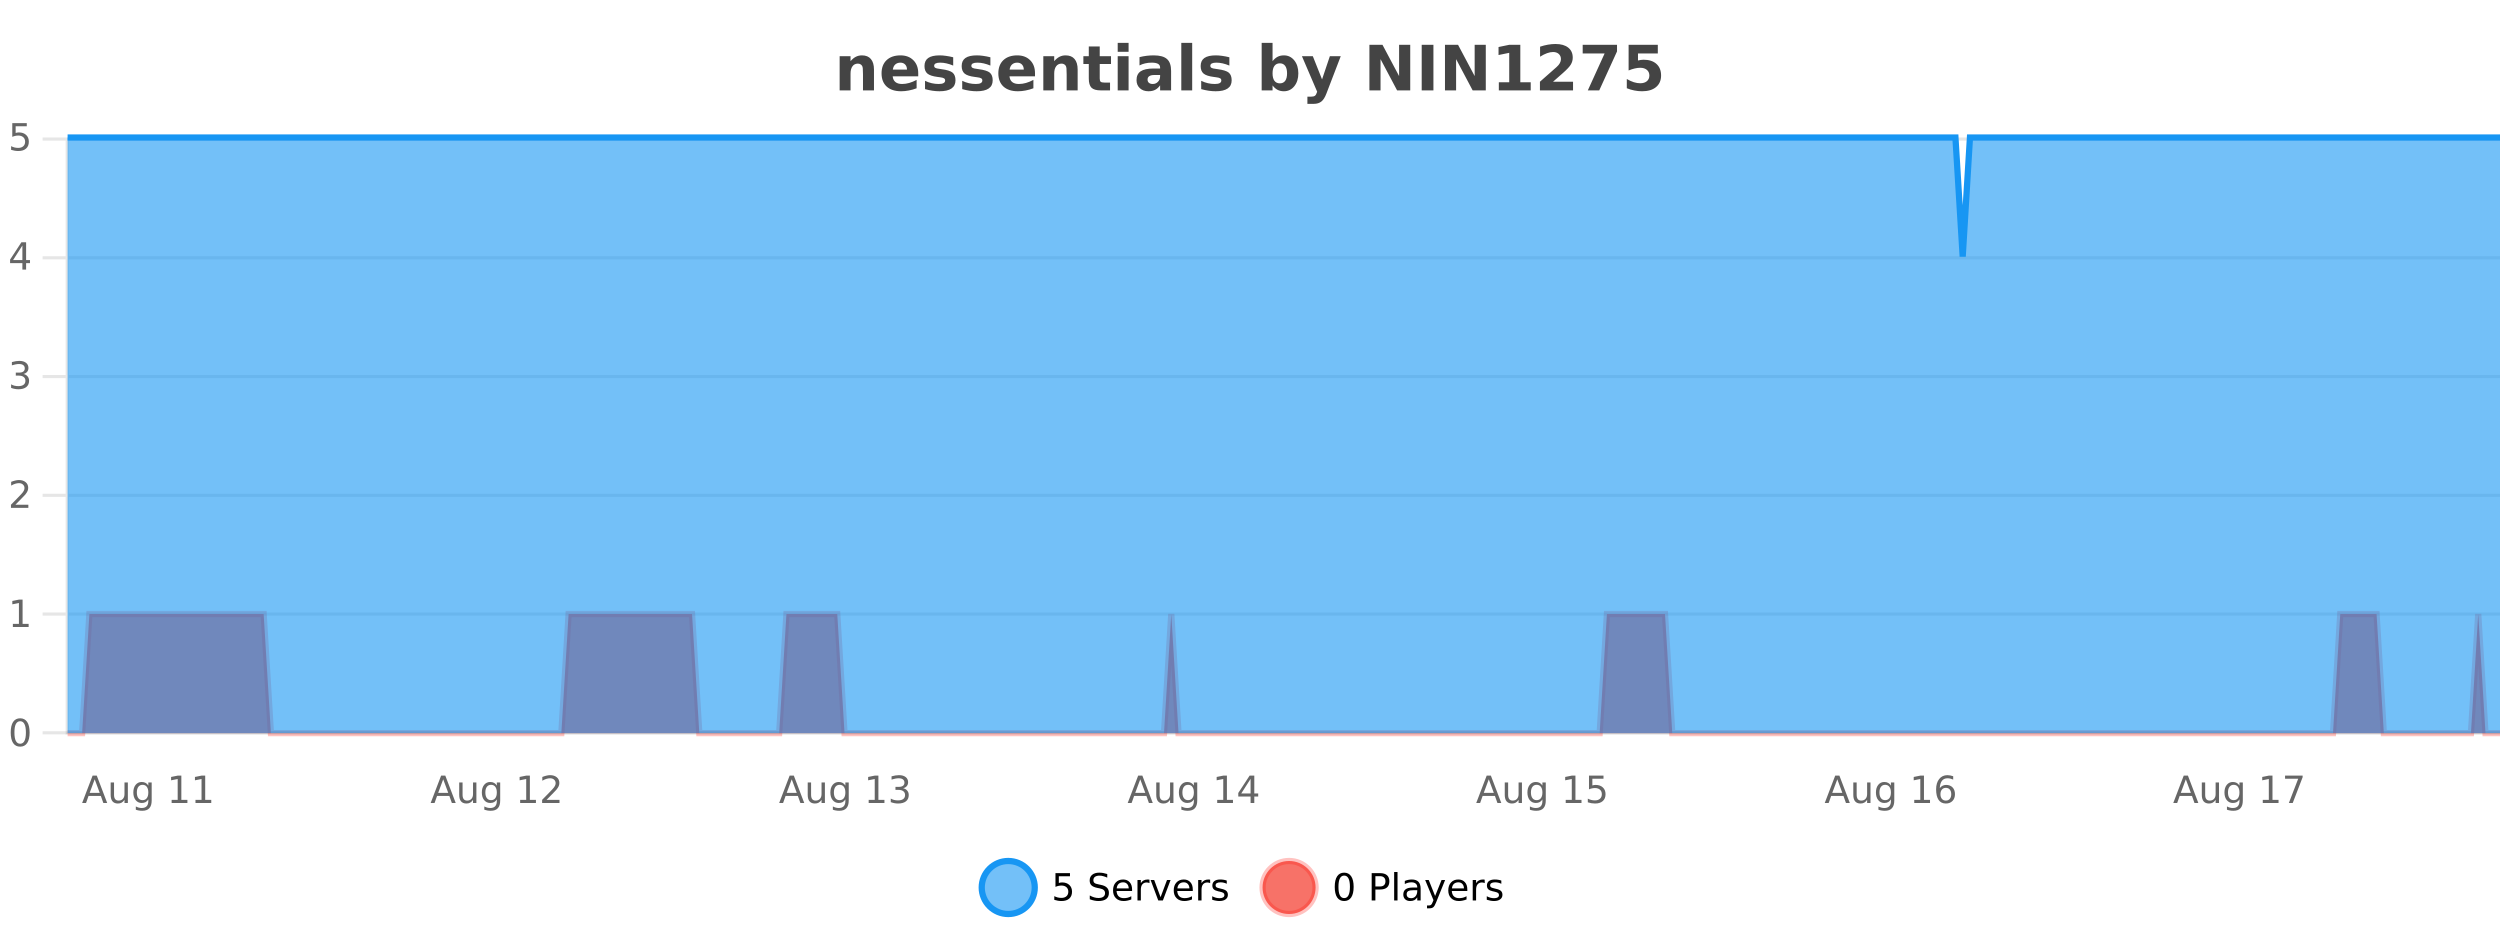 <?xml version="1.0" encoding="UTF-8"?>
<svg xmlns="http://www.w3.org/2000/svg" xmlns:xlink="http://www.w3.org/1999/xlink" width="800pt" height="300pt" viewBox="0 0 800 300" version="1.1">
<defs>
<clipPath id="clip1">
  <path d="M 285 263 L 360 263 L 360 300 L 285 300 Z M 285 263 "/>
</clipPath>
<clipPath id="clip2">
  <path d="M 375 263 L 450 263 L 450 300 L 375 300 Z M 375 263 "/>
</clipPath>
<clipPath id="clip3">
  <path d="M 21.633 196 L 800 196 L 800 234.602 L 21.633 234.602 Z M 21.633 196 "/>
</clipPath>
<clipPath id="clip4">
  <path d="M 20.633 168 L 800 168 L 800 235.602 L 20.633 235.602 Z M 20.633 168 "/>
</clipPath>
<clipPath id="clip5">
  <path d="M 21.633 44 L 800 44 L 800 234.602 L 21.633 234.602 Z M 21.633 44 "/>
</clipPath>
<clipPath id="clip6">
  <path d="M 20.633 43 L 800 43 L 800 111 L 20.633 111 Z M 20.633 43 "/>
</clipPath>
</defs>
<g id="surface5831771">
<rect x="0" y="0" width="800" height="300" style="fill:rgb(100%,100%,100%);fill-opacity:1;stroke:none;"/>
<path style="fill:none;stroke-width:1;stroke-linecap:butt;stroke-linejoin:miter;stroke:rgb(0%,0%,0%);stroke-opacity:0.098;stroke-miterlimit:10;" d="M 22 234.5 L 800 234.5 "/>
<path style="fill:none;stroke-width:1;stroke-linecap:butt;stroke-linejoin:miter;stroke:rgb(0%,0%,0%);stroke-opacity:0.098;stroke-miterlimit:10;" d="M 13.633 234.5 L 21 234.5 "/>
<path style="fill:none;stroke-width:1;stroke-linecap:butt;stroke-linejoin:miter;stroke:rgb(0%,0%,0%);stroke-opacity:0.098;stroke-miterlimit:10;" d="M 22 196.5 L 800 196.5 "/>
<path style="fill:none;stroke-width:1;stroke-linecap:butt;stroke-linejoin:miter;stroke:rgb(0%,0%,0%);stroke-opacity:0.098;stroke-miterlimit:10;" d="M 13.633 196.5 L 21 196.5 "/>
<path style="fill:none;stroke-width:1;stroke-linecap:butt;stroke-linejoin:miter;stroke:rgb(0%,0%,0%);stroke-opacity:0.098;stroke-miterlimit:10;" d="M 22 158.5 L 800 158.5 "/>
<path style="fill:none;stroke-width:1;stroke-linecap:butt;stroke-linejoin:miter;stroke:rgb(0%,0%,0%);stroke-opacity:0.098;stroke-miterlimit:10;" d="M 13.633 158.5 L 21 158.5 "/>
<path style="fill:none;stroke-width:1;stroke-linecap:butt;stroke-linejoin:miter;stroke:rgb(0%,0%,0%);stroke-opacity:0.098;stroke-miterlimit:10;" d="M 22 120.5 L 800 120.5 "/>
<path style="fill:none;stroke-width:1;stroke-linecap:butt;stroke-linejoin:miter;stroke:rgb(0%,0%,0%);stroke-opacity:0.098;stroke-miterlimit:10;" d="M 13.633 120.5 L 21 120.5 "/>
<path style="fill:none;stroke-width:1;stroke-linecap:butt;stroke-linejoin:miter;stroke:rgb(0%,0%,0%);stroke-opacity:0.098;stroke-miterlimit:10;" d="M 22 82.5 L 800 82.5 "/>
<path style="fill:none;stroke-width:1;stroke-linecap:butt;stroke-linejoin:miter;stroke:rgb(0%,0%,0%);stroke-opacity:0.098;stroke-miterlimit:10;" d="M 13.633 82.5 L 21 82.5 "/>
<path style="fill:none;stroke-width:1;stroke-linecap:butt;stroke-linejoin:miter;stroke:rgb(0%,0%,0%);stroke-opacity:0.098;stroke-miterlimit:10;" d="M 22 44.5 L 800 44.5 "/>
<path style="fill:none;stroke-width:1;stroke-linecap:butt;stroke-linejoin:miter;stroke:rgb(0%,0%,0%);stroke-opacity:0.098;stroke-miterlimit:10;" d="M 13.633 44.5 L 21 44.5 "/>
<path style=" stroke:none;fill-rule:nonzero;fill:rgb(9.02%,58.824%,95.294%);fill-opacity:0.6;" d="M 331.121 284 C 331.121 288.688 327.324 292.484 322.637 292.484 C 317.953 292.484 314.152 288.688 314.152 284 C 314.152 279.312 317.953 275.516 322.637 275.516 C 327.324 275.516 331.121 279.312 331.121 284 Z M 331.121 284 "/>
<g clip-path="url(#clip1)" clip-rule="nonzero">
<path style="fill:none;stroke-width:2;stroke-linecap:butt;stroke-linejoin:miter;stroke:rgb(9.02%,58.824%,95.294%);stroke-opacity:1;stroke-miterlimit:10;" d="M 331.121 284 C 331.121 288.688 327.324 292.484 322.637 292.484 C 317.953 292.484 314.152 288.688 314.152 284 C 314.152 279.312 317.953 275.516 322.637 275.516 C 327.324 275.516 331.121 279.312 331.121 284 Z M 331.121 284 "/>
</g>
<path style=" stroke:none;fill-rule:nonzero;fill:rgb(0%,0%,0%);fill-opacity:1;" d="M 337.75 279.406 L 342.391 279.406 L 342.391 280.406 L 338.828 280.406 L 338.828 282.547 C 339.004 282.484 339.176 282.445 339.344 282.422 C 339.52 282.391 339.691 282.375 339.859 282.375 C 340.836 282.375 341.613 282.648 342.188 283.188 C 342.758 283.719 343.047 284.438 343.047 285.344 C 343.047 286.293 342.75 287.027 342.156 287.547 C 341.57 288.07 340.75 288.328 339.688 288.328 C 339.312 288.328 338.93 288.297 338.547 288.234 C 338.172 288.172 337.781 288.078 337.375 287.953 L 337.375 286.766 C 337.727 286.953 338.094 287.094 338.469 287.188 C 338.844 287.281 339.238 287.328 339.656 287.328 C 340.332 287.328 340.867 287.152 341.266 286.797 C 341.66 286.445 341.859 285.961 341.859 285.344 C 341.859 284.742 341.66 284.262 341.266 283.906 C 340.867 283.555 340.332 283.375 339.656 283.375 C 339.344 283.375 339.023 283.414 338.703 283.484 C 338.391 283.547 338.07 283.652 337.75 283.797 Z M 354.32 279.688 L 354.32 280.844 C 353.871 280.637 353.445 280.48 353.039 280.375 C 352.641 280.262 352.262 280.203 351.898 280.203 C 351.25 280.203 350.75 280.328 350.398 280.578 C 350.055 280.828 349.883 281.188 349.883 281.656 C 349.883 282.043 349.996 282.336 350.227 282.531 C 350.453 282.73 350.898 282.887 351.555 283 L 352.258 283.156 C 353.141 283.324 353.793 283.621 354.211 284.047 C 354.637 284.465 354.852 285.027 354.852 285.734 C 354.852 286.59 354.562 287.234 353.992 287.672 C 353.43 288.109 352.594 288.328 351.492 288.328 C 351.086 288.328 350.648 288.281 350.18 288.188 C 349.711 288.094 349.227 287.953 348.727 287.766 L 348.727 286.547 C 349.203 286.82 349.672 287.023 350.133 287.156 C 350.602 287.293 351.055 287.359 351.492 287.359 C 352.168 287.359 352.688 287.23 353.055 286.969 C 353.43 286.699 353.617 286.32 353.617 285.828 C 353.617 285.402 353.48 285.07 353.211 284.828 C 352.949 284.578 352.516 284.398 351.914 284.281 L 351.195 284.141 C 350.309 283.965 349.668 283.688 349.273 283.312 C 348.887 282.938 348.695 282.418 348.695 281.75 C 348.695 280.969 348.965 280.359 349.508 279.922 C 350.047 279.477 350.797 279.25 351.758 279.25 C 352.172 279.25 352.59 279.289 353.008 279.359 C 353.434 279.434 353.871 279.543 354.32 279.688 Z M 362.266 284.609 L 362.266 285.125 L 357.297 285.125 C 357.348 285.875 357.57 286.445 357.969 286.828 C 358.375 287.215 358.93 287.406 359.641 287.406 C 360.055 287.406 360.457 287.359 360.844 287.266 C 361.238 287.164 361.629 287.008 362.016 286.797 L 362.016 287.828 C 361.617 287.984 361.219 288.105 360.812 288.188 C 360.406 288.281 359.992 288.328 359.578 288.328 C 358.535 288.328 357.707 288.027 357.094 287.422 C 356.477 286.809 356.172 285.98 356.172 284.938 C 356.172 283.867 356.461 283.016 357.047 282.391 C 357.629 281.758 358.41 281.438 359.391 281.438 C 360.273 281.438 360.973 281.727 361.484 282.297 C 362.004 282.859 362.266 283.633 362.266 284.609 Z M 361.188 284.281 C 361.176 283.699 361.008 283.23 360.688 282.875 C 360.363 282.523 359.938 282.344 359.406 282.344 C 358.801 282.344 358.316 282.516 357.953 282.859 C 357.598 283.203 357.395 283.684 357.344 284.297 Z M 367.836 282.594 C 367.711 282.531 367.574 282.484 367.43 282.453 C 367.293 282.414 367.137 282.391 366.961 282.391 C 366.355 282.391 365.887 282.59 365.555 282.984 C 365.23 283.383 365.07 283.953 365.07 284.703 L 365.07 288.156 L 363.992 288.156 L 363.992 281.594 L 365.07 281.594 L 365.07 282.609 C 365.297 282.215 365.594 281.922 365.961 281.734 C 366.324 281.539 366.766 281.438 367.289 281.438 C 367.359 281.438 367.438 281.445 367.523 281.453 C 367.617 281.465 367.715 281.48 367.82 281.5 Z M 368.195 281.594 L 369.336 281.594 L 371.383 287.094 L 373.445 281.594 L 374.586 281.594 L 372.117 288.156 L 370.648 288.156 Z M 381.688 284.609 L 381.688 285.125 L 376.719 285.125 C 376.77 285.875 376.992 286.445 377.391 286.828 C 377.797 287.215 378.352 287.406 379.062 287.406 C 379.477 287.406 379.879 287.359 380.266 287.266 C 380.66 287.164 381.051 287.008 381.438 286.797 L 381.438 287.828 C 381.039 287.984 380.641 288.105 380.234 288.188 C 379.828 288.281 379.414 288.328 379 288.328 C 377.957 288.328 377.129 288.027 376.516 287.422 C 375.898 286.809 375.594 285.98 375.594 284.938 C 375.594 283.867 375.883 283.016 376.469 282.391 C 377.051 281.758 377.832 281.438 378.812 281.438 C 379.695 281.438 380.395 281.727 380.906 282.297 C 381.426 282.859 381.688 283.633 381.688 284.609 Z M 380.609 284.281 C 380.598 283.699 380.43 283.23 380.109 282.875 C 379.785 282.523 379.359 282.344 378.828 282.344 C 378.223 282.344 377.738 282.516 377.375 282.859 C 377.02 283.203 376.816 283.684 376.766 284.297 Z M 387.258 282.594 C 387.133 282.531 386.996 282.484 386.852 282.453 C 386.715 282.414 386.559 282.391 386.383 282.391 C 385.777 282.391 385.309 282.59 384.977 282.984 C 384.652 283.383 384.492 283.953 384.492 284.703 L 384.492 288.156 L 383.414 288.156 L 383.414 281.594 L 384.492 281.594 L 384.492 282.609 C 384.719 282.215 385.016 281.922 385.383 281.734 C 385.746 281.539 386.188 281.438 386.711 281.438 C 386.781 281.438 386.859 281.445 386.945 281.453 C 387.039 281.465 387.137 281.48 387.242 281.5 Z M 392.562 281.781 L 392.562 282.812 C 392.258 282.656 391.941 282.543 391.609 282.469 C 391.285 282.387 390.945 282.344 390.594 282.344 C 390.062 282.344 389.66 282.43 389.391 282.594 C 389.117 282.75 388.984 282.996 388.984 283.328 C 388.984 283.578 389.078 283.777 389.266 283.922 C 389.461 284.059 389.852 284.188 390.438 284.312 L 390.797 284.406 C 391.566 284.562 392.113 284.793 392.438 285.094 C 392.758 285.398 392.922 285.812 392.922 286.344 C 392.922 286.961 392.676 287.445 392.188 287.797 C 391.707 288.152 391.047 288.328 390.203 288.328 C 389.848 288.328 389.477 288.289 389.094 288.219 C 388.719 288.156 388.32 288.059 387.906 287.922 L 387.906 286.797 C 388.301 287.008 388.691 287.164 389.078 287.266 C 389.461 287.371 389.848 287.422 390.234 287.422 C 390.734 287.422 391.117 287.34 391.391 287.172 C 391.672 286.996 391.812 286.746 391.812 286.422 C 391.812 286.133 391.711 285.906 391.516 285.75 C 391.316 285.594 390.883 285.445 390.219 285.297 L 389.844 285.219 C 389.176 285.074 388.691 284.855 388.391 284.562 C 388.098 284.273 387.953 283.875 387.953 283.375 C 387.953 282.75 388.172 282.273 388.609 281.938 C 389.047 281.605 389.664 281.438 390.469 281.438 C 390.863 281.438 391.238 281.469 391.594 281.531 C 391.945 281.586 392.27 281.668 392.562 281.781 Z M 332.637 277.016 "/>
<path style=" stroke:none;fill-rule:nonzero;fill:rgb(96.863%,44.706%,40.784%);fill-opacity:1;" d="M 420.988 284 C 420.988 288.688 417.191 292.484 412.504 292.484 C 407.82 292.484 404.02 288.688 404.02 284 C 404.02 279.312 407.82 275.516 412.504 275.516 C 417.191 275.516 420.988 279.312 420.988 284 Z M 420.988 284 "/>
<g clip-path="url(#clip2)" clip-rule="nonzero">
<path style="fill:none;stroke-width:2;stroke-linecap:butt;stroke-linejoin:miter;stroke:rgb(100%,4.706%,0%);stroke-opacity:0.247;stroke-miterlimit:10;" d="M 420.988 284 C 420.988 288.688 417.191 292.484 412.504 292.484 C 407.82 292.484 404.02 288.688 404.02 284 C 404.02 279.312 407.82 275.516 412.504 275.516 C 417.191 275.516 420.988 279.312 420.988 284 Z M 420.988 284 "/>
</g>
<path style=" stroke:none;fill-rule:nonzero;fill:rgb(0%,0%,0%);fill-opacity:1;" d="M 430.133 280.188 C 429.527 280.188 429.07 280.492 428.758 281.094 C 428.453 281.688 428.305 282.59 428.305 283.797 C 428.305 284.996 428.453 285.898 428.758 286.5 C 429.07 287.094 429.527 287.391 430.133 287.391 C 430.746 287.391 431.203 287.094 431.508 286.5 C 431.82 285.898 431.977 284.996 431.977 283.797 C 431.977 282.59 431.82 281.688 431.508 281.094 C 431.203 280.492 430.746 280.188 430.133 280.188 Z M 430.133 279.25 C 431.109 279.25 431.859 279.641 432.383 280.422 C 432.902 281.195 433.164 282.32 433.164 283.797 C 433.164 285.266 432.902 286.391 432.383 287.172 C 431.859 287.945 431.109 288.328 430.133 288.328 C 429.152 288.328 428.402 287.945 427.883 287.172 C 427.371 286.391 427.117 285.266 427.117 283.797 C 427.117 282.32 427.371 281.195 427.883 280.422 C 428.402 279.641 429.152 279.25 430.133 279.25 Z M 440.125 280.375 L 440.125 283.672 L 441.609 283.672 C 442.16 283.672 442.586 283.531 442.891 283.25 C 443.191 282.961 443.344 282.547 443.344 282.016 C 443.344 281.496 443.191 281.094 442.891 280.812 C 442.586 280.523 442.16 280.375 441.609 280.375 Z M 438.938 279.406 L 441.609 279.406 C 442.598 279.406 443.344 279.633 443.844 280.078 C 444.344 280.516 444.594 281.164 444.594 282.016 C 444.594 282.883 444.344 283.539 443.844 283.984 C 443.344 284.422 442.598 284.641 441.609 284.641 L 440.125 284.641 L 440.125 288.156 L 438.938 288.156 Z M 446.129 279.031 L 447.207 279.031 L 447.207 288.156 L 446.129 288.156 Z M 452.445 284.859 C 451.578 284.859 450.977 284.961 450.633 285.156 C 450.297 285.355 450.133 285.695 450.133 286.172 C 450.133 286.559 450.258 286.867 450.508 287.094 C 450.766 287.312 451.109 287.422 451.539 287.422 C 452.141 287.422 452.621 287.215 452.977 286.797 C 453.34 286.371 453.523 285.805 453.523 285.094 L 453.523 284.859 Z M 454.602 284.406 L 454.602 288.156 L 453.523 288.156 L 453.523 287.156 C 453.273 287.555 452.965 287.852 452.602 288.047 C 452.234 288.234 451.789 288.328 451.258 288.328 C 450.578 288.328 450.043 288.141 449.648 287.766 C 449.25 287.383 449.055 286.875 449.055 286.25 C 449.055 285.512 449.297 284.953 449.789 284.578 C 450.289 284.203 451.027 284.016 452.008 284.016 L 453.523 284.016 L 453.523 283.906 C 453.523 283.406 453.355 283.023 453.023 282.75 C 452.699 282.48 452.246 282.344 451.664 282.344 C 451.289 282.344 450.918 282.391 450.555 282.484 C 450.199 282.578 449.859 282.715 449.539 282.891 L 449.539 281.891 C 449.934 281.734 450.312 281.621 450.68 281.547 C 451.055 281.477 451.418 281.438 451.773 281.438 C 452.719 281.438 453.43 281.684 453.898 282.172 C 454.367 282.664 454.602 283.406 454.602 284.406 Z M 459.551 288.766 C 459.246 289.547 458.949 290.055 458.66 290.297 C 458.367 290.535 457.98 290.656 457.504 290.656 L 456.645 290.656 L 456.645 289.75 L 457.27 289.75 C 457.57 289.75 457.801 289.676 457.957 289.531 C 458.121 289.395 458.305 289.066 458.504 288.547 L 458.707 288.047 L 456.051 281.594 L 457.191 281.594 L 459.238 286.719 L 461.301 281.594 L 462.441 281.594 Z M 469.543 284.609 L 469.543 285.125 L 464.574 285.125 C 464.625 285.875 464.848 286.445 465.246 286.828 C 465.652 287.215 466.207 287.406 466.918 287.406 C 467.332 287.406 467.734 287.359 468.121 287.266 C 468.516 287.164 468.906 287.008 469.293 286.797 L 469.293 287.828 C 468.895 287.984 468.496 288.105 468.09 288.188 C 467.684 288.281 467.27 288.328 466.855 288.328 C 465.812 288.328 464.984 288.027 464.371 287.422 C 463.754 286.809 463.449 285.98 463.449 284.938 C 463.449 283.867 463.738 283.016 464.324 282.391 C 464.906 281.758 465.688 281.438 466.668 281.438 C 467.551 281.438 468.25 281.727 468.762 282.297 C 469.281 282.859 469.543 283.633 469.543 284.609 Z M 468.465 284.281 C 468.453 283.699 468.285 283.23 467.965 282.875 C 467.641 282.523 467.215 282.344 466.684 282.344 C 466.078 282.344 465.594 282.516 465.23 282.859 C 464.875 283.203 464.672 283.684 464.621 284.297 Z M 475.113 282.594 C 474.988 282.531 474.852 282.484 474.707 282.453 C 474.57 282.414 474.414 282.391 474.238 282.391 C 473.633 282.391 473.164 282.59 472.832 282.984 C 472.508 283.383 472.348 283.953 472.348 284.703 L 472.348 288.156 L 471.27 288.156 L 471.27 281.594 L 472.348 281.594 L 472.348 282.609 C 472.574 282.215 472.871 281.922 473.238 281.734 C 473.602 281.539 474.043 281.438 474.566 281.438 C 474.637 281.438 474.715 281.445 474.801 281.453 C 474.895 281.465 474.992 281.48 475.098 281.5 Z M 480.422 281.781 L 480.422 282.812 C 480.117 282.656 479.801 282.543 479.469 282.469 C 479.145 282.387 478.805 282.344 478.453 282.344 C 477.922 282.344 477.52 282.43 477.25 282.594 C 476.977 282.75 476.844 282.996 476.844 283.328 C 476.844 283.578 476.938 283.777 477.125 283.922 C 477.32 284.059 477.711 284.188 478.297 284.312 L 478.656 284.406 C 479.426 284.562 479.973 284.793 480.297 285.094 C 480.617 285.398 480.781 285.812 480.781 286.344 C 480.781 286.961 480.535 287.445 480.047 287.797 C 479.566 288.152 478.906 288.328 478.062 288.328 C 477.707 288.328 477.336 288.289 476.953 288.219 C 476.578 288.156 476.18 288.059 475.766 287.922 L 475.766 286.797 C 476.16 287.008 476.551 287.164 476.938 287.266 C 477.32 287.371 477.707 287.422 478.094 287.422 C 478.594 287.422 478.977 287.34 479.25 287.172 C 479.531 286.996 479.672 286.746 479.672 286.422 C 479.672 286.133 479.57 285.906 479.375 285.75 C 479.176 285.594 478.742 285.445 478.078 285.297 L 477.703 285.219 C 477.035 285.074 476.551 284.855 476.25 284.562 C 475.957 284.273 475.812 283.875 475.812 283.375 C 475.812 282.75 476.031 282.273 476.469 281.938 C 476.906 281.605 477.523 281.438 478.328 281.438 C 478.723 281.438 479.098 281.469 479.453 281.531 C 479.805 281.586 480.129 281.668 480.422 281.781 Z M 422.504 277.016 "/>
<path style=" stroke:none;fill-rule:nonzero;fill:rgb(26.667%,26.667%,26.667%);fill-opacity:1;" d="M 279.672 22.266 L 279.672 28.922 L 276.156 28.922 L 276.156 23.828 C 276.156 22.883 276.133 22.23 276.094 21.875 C 276.051 21.512 275.977 21.246 275.875 21.078 C 275.738 20.852 275.551 20.672 275.312 20.547 C 275.082 20.422 274.816 20.359 274.516 20.359 C 273.785 20.359 273.211 20.641 272.797 21.203 C 272.379 21.766 272.172 22.547 272.172 23.547 L 272.172 28.922 L 268.688 28.922 L 268.688 17.984 L 272.172 17.984 L 272.172 19.578 C 272.703 18.945 273.266 18.477 273.859 18.172 C 274.453 17.871 275.102 17.719 275.812 17.719 C 277.082 17.719 278.039 18.109 278.688 18.891 C 279.344 19.664 279.672 20.789 279.672 22.266 Z M 293.832 23.422 L 293.832 24.422 L 285.66 24.422 C 285.742 25.246 286.039 25.859 286.551 26.266 C 287.059 26.672 287.77 26.875 288.676 26.875 C 289.414 26.875 290.168 26.766 290.941 26.547 C 291.711 26.328 292.504 26 293.316 25.562 L 293.316 28.25 C 292.492 28.562 291.664 28.797 290.832 28.953 C 290.008 29.117 289.184 29.203 288.363 29.203 C 286.383 29.203 284.84 28.703 283.738 27.703 C 282.645 26.695 282.098 25.281 282.098 23.469 C 282.098 21.68 282.633 20.273 283.707 19.25 C 284.789 18.23 286.273 17.719 288.16 17.719 C 289.879 17.719 291.254 18.242 292.285 19.281 C 293.316 20.312 293.832 21.695 293.832 23.422 Z M 290.238 22.266 C 290.238 21.602 290.043 21.062 289.66 20.656 C 289.273 20.25 288.77 20.047 288.145 20.047 C 287.465 20.047 286.914 20.242 286.488 20.625 C 286.07 21 285.809 21.547 285.707 22.266 Z M 305.023 18.328 L 305.023 20.984 C 304.281 20.672 303.562 20.438 302.867 20.281 C 302.168 20.125 301.508 20.047 300.883 20.047 C 300.227 20.047 299.734 20.133 299.414 20.297 C 299.09 20.465 298.93 20.719 298.93 21.062 C 298.93 21.344 299.047 21.559 299.289 21.703 C 299.539 21.852 299.977 21.961 300.602 22.031 L 301.227 22.125 C 303.016 22.355 304.219 22.73 304.836 23.25 C 305.449 23.773 305.758 24.59 305.758 25.703 C 305.758 26.871 305.324 27.746 304.461 28.328 C 303.605 28.914 302.328 29.203 300.633 29.203 C 299.902 29.203 299.152 29.145 298.383 29.031 C 297.609 28.918 296.82 28.746 296.008 28.516 L 296.008 25.859 C 296.703 26.203 297.418 26.461 298.148 26.625 C 298.875 26.793 299.621 26.875 300.383 26.875 C 301.07 26.875 301.586 26.781 301.93 26.594 C 302.273 26.406 302.445 26.125 302.445 25.75 C 302.445 25.438 302.324 25.211 302.086 25.062 C 301.844 24.906 301.371 24.789 300.664 24.703 L 300.055 24.625 C 298.492 24.43 297.398 24.07 296.773 23.547 C 296.148 23.016 295.836 22.215 295.836 21.141 C 295.836 19.984 296.23 19.125 297.023 18.562 C 297.824 18 299.043 17.719 300.68 17.719 C 301.324 17.719 302 17.773 302.711 17.875 C 303.418 17.969 304.188 18.121 305.023 18.328 Z M 316.926 18.328 L 316.926 20.984 C 316.184 20.672 315.465 20.438 314.77 20.281 C 314.07 20.125 313.41 20.047 312.785 20.047 C 312.129 20.047 311.637 20.133 311.316 20.297 C 310.992 20.465 310.832 20.719 310.832 21.062 C 310.832 21.344 310.949 21.559 311.191 21.703 C 311.441 21.852 311.879 21.961 312.504 22.031 L 313.129 22.125 C 314.918 22.355 316.121 22.73 316.738 23.25 C 317.352 23.773 317.66 24.59 317.66 25.703 C 317.66 26.871 317.227 27.746 316.363 28.328 C 315.508 28.914 314.23 29.203 312.535 29.203 C 311.805 29.203 311.055 29.145 310.285 29.031 C 309.512 28.918 308.723 28.746 307.91 28.516 L 307.91 25.859 C 308.605 26.203 309.32 26.461 310.051 26.625 C 310.777 26.793 311.523 26.875 312.285 26.875 C 312.973 26.875 313.488 26.781 313.832 26.594 C 314.176 26.406 314.348 26.125 314.348 25.75 C 314.348 25.438 314.227 25.211 313.988 25.062 C 313.746 24.906 313.273 24.789 312.566 24.703 L 311.957 24.625 C 310.395 24.43 309.301 24.07 308.676 23.547 C 308.051 23.016 307.738 22.215 307.738 21.141 C 307.738 19.984 308.133 19.125 308.926 18.562 C 309.727 18 310.945 17.719 312.582 17.719 C 313.227 17.719 313.902 17.773 314.613 17.875 C 315.32 17.969 316.09 18.121 316.926 18.328 Z M 331.203 23.422 L 331.203 24.422 L 323.031 24.422 C 323.113 25.246 323.41 25.859 323.922 26.266 C 324.43 26.672 325.141 26.875 326.047 26.875 C 326.785 26.875 327.539 26.766 328.312 26.547 C 329.082 26.328 329.875 26 330.688 25.562 L 330.688 28.25 C 329.863 28.562 329.035 28.797 328.203 28.953 C 327.379 29.117 326.555 29.203 325.734 29.203 C 323.754 29.203 322.211 28.703 321.109 27.703 C 320.016 26.695 319.469 25.281 319.469 23.469 C 319.469 21.68 320.004 20.273 321.078 19.25 C 322.16 18.23 323.645 17.719 325.531 17.719 C 327.25 17.719 328.625 18.242 329.656 19.281 C 330.688 20.312 331.203 21.695 331.203 23.422 Z M 327.609 22.266 C 327.609 21.602 327.414 21.062 327.031 20.656 C 326.645 20.25 326.141 20.047 325.516 20.047 C 324.836 20.047 324.285 20.242 323.859 20.625 C 323.441 21 323.18 21.547 323.078 22.266 Z M 344.848 22.266 L 344.848 28.922 L 341.332 28.922 L 341.332 23.828 C 341.332 22.883 341.309 22.23 341.27 21.875 C 341.227 21.512 341.152 21.246 341.051 21.078 C 340.914 20.852 340.727 20.672 340.488 20.547 C 340.258 20.422 339.992 20.359 339.691 20.359 C 338.961 20.359 338.387 20.641 337.973 21.203 C 337.555 21.766 337.348 22.547 337.348 23.547 L 337.348 28.922 L 333.863 28.922 L 333.863 17.984 L 337.348 17.984 L 337.348 19.578 C 337.879 18.945 338.441 18.477 339.035 18.172 C 339.629 17.871 340.277 17.719 340.988 17.719 C 342.258 17.719 343.215 18.109 343.863 18.891 C 344.52 19.664 344.848 20.789 344.848 22.266 Z M 351.914 14.875 L 351.914 17.984 L 355.523 17.984 L 355.523 20.484 L 351.914 20.484 L 351.914 25.125 C 351.914 25.637 352.012 25.98 352.211 26.156 C 352.418 26.336 352.82 26.422 353.414 26.422 L 355.211 26.422 L 355.211 28.922 L 352.211 28.922 C 350.836 28.922 349.855 28.637 349.273 28.062 C 348.699 27.48 348.414 26.5 348.414 25.125 L 348.414 20.484 L 346.68 20.484 L 346.68 17.984 L 348.414 17.984 L 348.414 14.875 Z M 357.664 17.984 L 361.148 17.984 L 361.148 28.922 L 357.664 28.922 Z M 357.664 13.719 L 361.148 13.719 L 361.148 16.578 L 357.664 16.578 Z M 369.406 24 C 368.676 24 368.129 24.125 367.766 24.375 C 367.398 24.617 367.219 24.98 367.219 25.469 C 367.219 25.906 367.363 26.25 367.656 26.5 C 367.957 26.75 368.367 26.875 368.891 26.875 C 369.547 26.875 370.098 26.641 370.547 26.172 C 371.004 25.703 371.234 25.117 371.234 24.406 L 371.234 24 Z M 374.75 22.688 L 374.75 28.922 L 371.234 28.922 L 371.234 27.297 C 370.766 27.965 370.234 28.449 369.641 28.75 C 369.055 29.051 368.344 29.203 367.5 29.203 C 366.375 29.203 365.457 28.875 364.75 28.219 C 364.039 27.555 363.688 26.695 363.688 25.641 C 363.688 24.359 364.125 23.422 365 22.828 C 365.883 22.227 367.273 21.922 369.172 21.922 L 371.234 21.922 L 371.234 21.641 C 371.234 21.09 371.016 20.688 370.578 20.438 C 370.141 20.18 369.457 20.047 368.531 20.047 C 367.781 20.047 367.082 20.125 366.438 20.281 C 365.789 20.43 365.191 20.648 364.641 20.938 L 364.641 18.281 C 365.391 18.094 366.141 17.953 366.891 17.859 C 367.648 17.766 368.41 17.719 369.172 17.719 C 371.141 17.719 372.562 18.109 373.438 18.891 C 374.312 19.664 374.75 20.93 374.75 22.688 Z M 378.016 13.719 L 381.5 13.719 L 381.5 28.922 L 378.016 28.922 Z M 393.398 18.328 L 393.398 20.984 C 392.656 20.672 391.938 20.438 391.242 20.281 C 390.543 20.125 389.883 20.047 389.258 20.047 C 388.602 20.047 388.109 20.133 387.789 20.297 C 387.465 20.465 387.305 20.719 387.305 21.062 C 387.305 21.344 387.422 21.559 387.664 21.703 C 387.914 21.852 388.352 21.961 388.977 22.031 L 389.602 22.125 C 391.391 22.355 392.594 22.73 393.211 23.25 C 393.824 23.773 394.133 24.59 394.133 25.703 C 394.133 26.871 393.699 27.746 392.836 28.328 C 391.98 28.914 390.703 29.203 389.008 29.203 C 388.277 29.203 387.527 29.145 386.758 29.031 C 385.984 28.918 385.195 28.746 384.383 28.516 L 384.383 25.859 C 385.078 26.203 385.793 26.461 386.523 26.625 C 387.25 26.793 387.996 26.875 388.758 26.875 C 389.445 26.875 389.961 26.781 390.305 26.594 C 390.648 26.406 390.82 26.125 390.82 25.75 C 390.82 25.438 390.699 25.211 390.461 25.062 C 390.219 24.906 389.746 24.789 389.039 24.703 L 388.43 24.625 C 386.867 24.43 385.773 24.07 385.148 23.547 C 384.523 23.016 384.211 22.215 384.211 21.141 C 384.211 19.984 384.605 19.125 385.398 18.562 C 386.199 18 387.418 17.719 389.055 17.719 C 389.699 17.719 390.375 17.773 391.086 17.875 C 391.793 17.969 392.562 18.121 393.398 18.328 Z M 409.547 26.672 C 410.297 26.672 410.867 26.402 411.266 25.859 C 411.66 25.309 411.859 24.512 411.859 23.469 C 411.859 22.43 411.66 21.637 411.266 21.094 C 410.867 20.543 410.297 20.266 409.547 20.266 C 408.797 20.266 408.219 20.543 407.812 21.094 C 407.414 21.637 407.219 22.43 407.219 23.469 C 407.219 24.5 407.414 25.293 407.812 25.844 C 408.219 26.398 408.797 26.672 409.547 26.672 Z M 407.219 19.578 C 407.707 18.945 408.242 18.477 408.828 18.172 C 409.41 17.871 410.082 17.719 410.844 17.719 C 412.195 17.719 413.305 18.258 414.172 19.328 C 415.035 20.402 415.469 21.781 415.469 23.469 C 415.469 25.148 415.035 26.523 414.172 27.594 C 413.305 28.668 412.195 29.203 410.844 29.203 C 410.082 29.203 409.41 29.051 408.828 28.75 C 408.242 28.449 407.707 27.98 407.219 27.344 L 407.219 28.922 L 403.734 28.922 L 403.734 13.719 L 407.219 13.719 Z M 416.617 17.984 L 420.102 17.984 L 423.055 25.406 L 425.555 17.984 L 429.039 17.984 L 424.445 29.953 C 423.984 31.172 423.445 32.02 422.82 32.5 C 422.203 32.988 421.398 33.234 420.398 33.234 L 418.367 33.234 L 418.367 30.938 L 419.461 30.938 C 420.055 30.938 420.484 30.844 420.758 30.656 C 421.027 30.469 421.234 30.129 421.383 29.641 L 421.492 29.344 Z M 438.211 14.344 L 442.398 14.344 L 447.711 24.344 L 447.711 14.344 L 451.273 14.344 L 451.273 28.922 L 447.07 28.922 L 441.773 18.922 L 441.773 28.922 L 438.211 28.922 Z M 454.945 14.344 L 458.695 14.344 L 458.695 28.922 L 454.945 28.922 Z M 462.391 14.344 L 466.578 14.344 L 471.891 24.344 L 471.891 14.344 L 475.453 14.344 L 475.453 28.922 L 471.25 28.922 L 465.953 18.922 L 465.953 28.922 L 462.391 28.922 Z M 479.625 26.328 L 482.953 26.328 L 482.953 16.906 L 479.531 17.609 L 479.531 15.047 L 482.922 14.344 L 486.5 14.344 L 486.5 26.328 L 489.828 26.328 L 489.828 28.922 L 479.625 28.922 Z M 496.965 26.156 L 503.371 26.156 L 503.371 28.922 L 492.777 28.922 L 492.777 26.156 L 498.105 21.453 C 498.582 21.027 498.934 20.609 499.152 20.203 C 499.379 19.789 499.496 19.359 499.496 18.922 C 499.496 18.234 499.266 17.684 498.809 17.266 C 498.348 16.852 497.738 16.641 496.98 16.641 C 496.395 16.641 495.754 16.766 495.059 17.016 C 494.359 17.266 493.613 17.641 492.824 18.141 L 492.824 14.938 C 493.668 14.656 494.5 14.445 495.324 14.297 C 496.156 14.152 496.969 14.078 497.762 14.078 C 499.512 14.078 500.863 14.465 501.824 15.234 C 502.793 15.996 503.277 17.062 503.277 18.438 C 503.277 19.242 503.066 19.984 502.652 20.672 C 502.246 21.352 501.387 22.266 500.074 23.422 Z M 506.461 14.344 L 517.445 14.344 L 517.445 16.453 L 511.758 28.922 L 508.102 28.922 L 513.477 17.109 L 506.461 17.109 Z M 521.156 14.344 L 530.5 14.344 L 530.5 17.109 L 524.156 17.109 L 524.156 19.359 C 524.438 19.289 524.723 19.23 525.016 19.188 C 525.305 19.137 525.609 19.109 525.922 19.109 C 527.691 19.109 529.07 19.559 530.062 20.453 C 531.051 21.34 531.547 22.578 531.547 24.172 C 531.547 25.746 531.004 26.98 529.922 27.875 C 528.848 28.762 527.359 29.203 525.453 29.203 C 524.617 29.203 523.797 29.117 522.984 28.953 C 522.18 28.797 521.379 28.559 520.578 28.234 L 520.578 25.281 C 521.367 25.742 522.117 26.086 522.828 26.312 C 523.547 26.531 524.223 26.641 524.859 26.641 C 525.766 26.641 526.477 26.422 527 25.984 C 527.531 25.539 527.797 24.934 527.797 24.172 C 527.797 23.402 527.531 22.797 527 22.359 C 526.477 21.914 525.766 21.688 524.859 21.688 C 524.316 21.688 523.738 21.762 523.125 21.906 C 522.508 22.043 521.852 22.258 521.156 22.547 Z M 267 10.359 "/>
<path style="fill:none;stroke-width:1;stroke-linecap:butt;stroke-linejoin:miter;stroke:rgb(0%,0%,0%);stroke-opacity:0.098;stroke-miterlimit:10;" d="M 21 234.5 L 801 234.5 "/>
<path style=" stroke:none;fill-rule:nonzero;fill:rgb(40%,40%,40%);fill-opacity:1;" d="M 30.301 249.375 L 28.691 253.719 L 31.91 253.719 Z M 29.629 248.203 L 30.973 248.203 L 34.301 256.953 L 33.066 256.953 L 32.27 254.703 L 28.332 254.703 L 27.535 256.953 L 26.285 256.953 Z M 35.414 254.359 L 35.414 250.391 L 36.492 250.391 L 36.492 254.328 C 36.492 254.945 36.609 255.406 36.852 255.719 C 37.102 256.031 37.465 256.188 37.945 256.188 C 38.527 256.188 38.984 256.008 39.32 255.641 C 39.664 255.266 39.836 254.758 39.836 254.109 L 39.836 250.391 L 40.914 250.391 L 40.914 256.953 L 39.836 256.953 L 39.836 255.938 C 39.574 256.344 39.273 256.648 38.93 256.844 C 38.586 257.031 38.184 257.125 37.727 257.125 C 36.965 257.125 36.387 256.891 35.992 256.422 C 35.605 255.953 35.414 255.266 35.414 254.359 Z M 38.133 250.234 Z M 47.461 253.594 C 47.461 252.812 47.297 252.211 46.977 251.781 C 46.652 251.355 46.199 251.141 45.617 251.141 C 45.043 251.141 44.594 251.355 44.273 251.781 C 43.949 252.211 43.789 252.812 43.789 253.594 C 43.789 254.375 43.949 254.98 44.273 255.406 C 44.594 255.836 45.043 256.047 45.617 256.047 C 46.199 256.047 46.652 255.836 46.977 255.406 C 47.297 254.98 47.461 254.375 47.461 253.594 Z M 48.539 256.141 C 48.539 257.254 48.289 258.082 47.789 258.625 C 47.297 259.176 46.539 259.453 45.508 259.453 C 45.133 259.453 44.773 259.422 44.43 259.359 C 44.094 259.305 43.773 259.223 43.461 259.109 L 43.461 258.062 C 43.773 258.227 44.086 258.352 44.398 258.438 C 44.711 258.52 45.023 258.562 45.336 258.562 C 46.043 258.562 46.574 258.375 46.93 258 C 47.281 257.633 47.461 257.078 47.461 256.328 L 47.461 255.797 C 47.23 256.184 46.945 256.477 46.602 256.672 C 46.258 256.859 45.84 256.953 45.352 256.953 C 44.547 256.953 43.898 256.648 43.398 256.031 C 42.906 255.418 42.664 254.605 42.664 253.594 C 42.664 252.586 42.906 251.773 43.398 251.156 C 43.898 250.543 44.547 250.234 45.352 250.234 C 45.84 250.234 46.258 250.336 46.602 250.531 C 46.945 250.719 47.23 251.008 47.461 251.391 L 47.461 250.391 L 48.539 250.391 Z M 54.922 255.953 L 56.859 255.953 L 56.859 249.281 L 54.75 249.703 L 54.75 248.625 L 56.844 248.203 L 58.031 248.203 L 58.031 255.953 L 59.969 255.953 L 59.969 256.953 L 54.922 256.953 Z M 62.555 255.953 L 64.492 255.953 L 64.492 249.281 L 62.383 249.703 L 62.383 248.625 L 64.477 248.203 L 65.664 248.203 L 65.664 255.953 L 67.602 255.953 L 67.602 256.953 L 62.555 256.953 Z M 26.191 245.816 "/>
<path style=" stroke:none;fill-rule:nonzero;fill:rgb(40%,40%,40%);fill-opacity:1;" d="M 141.828 249.375 L 140.219 253.719 L 143.438 253.719 Z M 141.156 248.203 L 142.5 248.203 L 145.828 256.953 L 144.594 256.953 L 143.797 254.703 L 139.859 254.703 L 139.062 256.953 L 137.812 256.953 Z M 146.945 254.359 L 146.945 250.391 L 148.023 250.391 L 148.023 254.328 C 148.023 254.945 148.141 255.406 148.383 255.719 C 148.633 256.031 148.996 256.188 149.477 256.188 C 150.059 256.188 150.516 256.008 150.852 255.641 C 151.195 255.266 151.367 254.758 151.367 254.109 L 151.367 250.391 L 152.445 250.391 L 152.445 256.953 L 151.367 256.953 L 151.367 255.938 C 151.105 256.344 150.805 256.648 150.461 256.844 C 150.117 257.031 149.715 257.125 149.258 257.125 C 148.496 257.125 147.918 256.891 147.523 256.422 C 147.137 255.953 146.945 255.266 146.945 254.359 Z M 149.664 250.234 Z M 158.984 253.594 C 158.984 252.812 158.82 252.211 158.5 251.781 C 158.176 251.355 157.723 251.141 157.141 251.141 C 156.566 251.141 156.117 251.355 155.797 251.781 C 155.473 252.211 155.312 252.812 155.312 253.594 C 155.312 254.375 155.473 254.98 155.797 255.406 C 156.117 255.836 156.566 256.047 157.141 256.047 C 157.723 256.047 158.176 255.836 158.5 255.406 C 158.82 254.98 158.984 254.375 158.984 253.594 Z M 160.062 256.141 C 160.062 257.254 159.812 258.082 159.312 258.625 C 158.82 259.176 158.062 259.453 157.031 259.453 C 156.656 259.453 156.297 259.422 155.953 259.359 C 155.617 259.305 155.297 259.223 154.984 259.109 L 154.984 258.062 C 155.297 258.227 155.609 258.352 155.922 258.438 C 156.234 258.52 156.547 258.562 156.859 258.562 C 157.566 258.562 158.098 258.375 158.453 258 C 158.805 257.633 158.984 257.078 158.984 256.328 L 158.984 255.797 C 158.754 256.184 158.469 256.477 158.125 256.672 C 157.781 256.859 157.363 256.953 156.875 256.953 C 156.07 256.953 155.422 256.648 154.922 256.031 C 154.43 255.418 154.188 254.605 154.188 253.594 C 154.188 252.586 154.43 251.773 154.922 251.156 C 155.422 250.543 156.07 250.234 156.875 250.234 C 157.363 250.234 157.781 250.336 158.125 250.531 C 158.469 250.719 158.754 251.008 158.984 251.391 L 158.984 250.391 L 160.062 250.391 Z M 166.449 255.953 L 168.387 255.953 L 168.387 249.281 L 166.277 249.703 L 166.277 248.625 L 168.371 248.203 L 169.559 248.203 L 169.559 255.953 L 171.496 255.953 L 171.496 256.953 L 166.449 256.953 Z M 174.898 255.953 L 179.039 255.953 L 179.039 256.953 L 173.477 256.953 L 173.477 255.953 C 173.922 255.496 174.531 254.875 175.305 254.094 C 176.086 253.305 176.574 252.793 176.773 252.562 C 177.156 252.148 177.422 251.793 177.57 251.5 C 177.727 251.199 177.805 250.906 177.805 250.625 C 177.805 250.156 177.637 249.777 177.305 249.484 C 176.98 249.195 176.559 249.047 176.039 249.047 C 175.664 249.047 175.266 249.109 174.852 249.234 C 174.445 249.359 174.008 249.559 173.539 249.828 L 173.539 248.625 C 174.016 248.438 174.461 248.297 174.867 248.203 C 175.281 248.102 175.664 248.047 176.008 248.047 C 176.914 248.047 177.637 248.277 178.18 248.734 C 178.719 249.184 178.992 249.789 178.992 250.547 C 178.992 250.902 178.922 251.242 178.789 251.562 C 178.652 251.887 178.406 252.266 178.055 252.703 C 177.949 252.82 177.637 253.148 177.117 253.688 C 176.594 254.23 175.855 254.984 174.898 255.953 Z M 137.719 245.816 "/>
<path style=" stroke:none;fill-rule:nonzero;fill:rgb(40%,40%,40%);fill-opacity:1;" d="M 253.355 249.375 L 251.746 253.719 L 254.965 253.719 Z M 252.684 248.203 L 254.027 248.203 L 257.355 256.953 L 256.121 256.953 L 255.324 254.703 L 251.387 254.703 L 250.59 256.953 L 249.34 256.953 Z M 258.469 254.359 L 258.469 250.391 L 259.547 250.391 L 259.547 254.328 C 259.547 254.945 259.664 255.406 259.906 255.719 C 260.156 256.031 260.52 256.188 261 256.188 C 261.582 256.188 262.039 256.008 262.375 255.641 C 262.719 255.266 262.891 254.758 262.891 254.109 L 262.891 250.391 L 263.969 250.391 L 263.969 256.953 L 262.891 256.953 L 262.891 255.938 C 262.629 256.344 262.328 256.648 261.984 256.844 C 261.641 257.031 261.238 257.125 260.781 257.125 C 260.02 257.125 259.441 256.891 259.047 256.422 C 258.66 255.953 258.469 255.266 258.469 254.359 Z M 261.188 250.234 Z M 270.516 253.594 C 270.516 252.812 270.352 252.211 270.031 251.781 C 269.707 251.355 269.254 251.141 268.672 251.141 C 268.098 251.141 267.648 251.355 267.328 251.781 C 267.004 252.211 266.844 252.812 266.844 253.594 C 266.844 254.375 267.004 254.98 267.328 255.406 C 267.648 255.836 268.098 256.047 268.672 256.047 C 269.254 256.047 269.707 255.836 270.031 255.406 C 270.352 254.98 270.516 254.375 270.516 253.594 Z M 271.594 256.141 C 271.594 257.254 271.344 258.082 270.844 258.625 C 270.352 259.176 269.594 259.453 268.562 259.453 C 268.188 259.453 267.828 259.422 267.484 259.359 C 267.148 259.305 266.828 259.223 266.516 259.109 L 266.516 258.062 C 266.828 258.227 267.141 258.352 267.453 258.438 C 267.766 258.52 268.078 258.562 268.391 258.562 C 269.098 258.562 269.629 258.375 269.984 258 C 270.336 257.633 270.516 257.078 270.516 256.328 L 270.516 255.797 C 270.285 256.184 270 256.477 269.656 256.672 C 269.312 256.859 268.895 256.953 268.406 256.953 C 267.602 256.953 266.953 256.648 266.453 256.031 C 265.961 255.418 265.719 254.605 265.719 253.594 C 265.719 252.586 265.961 251.773 266.453 251.156 C 266.953 250.543 267.602 250.234 268.406 250.234 C 268.895 250.234 269.312 250.336 269.656 250.531 C 270 250.719 270.285 251.008 270.516 251.391 L 270.516 250.391 L 271.594 250.391 Z M 277.977 255.953 L 279.914 255.953 L 279.914 249.281 L 277.805 249.703 L 277.805 248.625 L 279.898 248.203 L 281.086 248.203 L 281.086 255.953 L 283.023 255.953 L 283.023 256.953 L 277.977 256.953 Z M 289 252.234 C 289.562 252.359 290 252.617 290.312 253 C 290.633 253.375 290.797 253.844 290.797 254.406 C 290.797 255.273 290.5 255.945 289.906 256.422 C 289.312 256.891 288.469 257.125 287.375 257.125 C 287.008 257.125 286.629 257.086 286.234 257.016 C 285.848 256.945 285.453 256.836 285.047 256.688 L 285.047 255.547 C 285.367 255.734 285.723 255.883 286.109 255.984 C 286.504 256.078 286.914 256.125 287.344 256.125 C 288.082 256.125 288.645 255.98 289.031 255.688 C 289.426 255.398 289.625 254.969 289.625 254.406 C 289.625 253.898 289.441 253.496 289.078 253.203 C 288.711 252.914 288.211 252.766 287.578 252.766 L 286.547 252.766 L 286.547 251.797 L 287.625 251.797 C 288.195 251.797 288.641 251.684 288.953 251.453 C 289.266 251.215 289.422 250.875 289.422 250.438 C 289.422 249.992 289.258 249.648 288.938 249.406 C 288.625 249.168 288.172 249.047 287.578 249.047 C 287.242 249.047 286.891 249.086 286.516 249.156 C 286.148 249.219 285.742 249.324 285.297 249.469 L 285.297 248.422 C 285.754 248.297 286.176 248.203 286.562 248.141 C 286.957 248.078 287.328 248.047 287.672 248.047 C 288.578 248.047 289.289 248.25 289.812 248.656 C 290.332 249.062 290.594 249.617 290.594 250.312 C 290.594 250.805 290.453 251.215 290.172 251.547 C 289.898 251.883 289.508 252.109 289 252.234 Z M 249.246 245.816 "/>
<path style=" stroke:none;fill-rule:nonzero;fill:rgb(40%,40%,40%);fill-opacity:1;" d="M 364.883 249.375 L 363.273 253.719 L 366.492 253.719 Z M 364.211 248.203 L 365.555 248.203 L 368.883 256.953 L 367.648 256.953 L 366.852 254.703 L 362.914 254.703 L 362.117 256.953 L 360.867 256.953 Z M 370 254.359 L 370 250.391 L 371.078 250.391 L 371.078 254.328 C 371.078 254.945 371.195 255.406 371.438 255.719 C 371.688 256.031 372.051 256.188 372.531 256.188 C 373.113 256.188 373.57 256.008 373.906 255.641 C 374.25 255.266 374.422 254.758 374.422 254.109 L 374.422 250.391 L 375.5 250.391 L 375.5 256.953 L 374.422 256.953 L 374.422 255.938 C 374.16 256.344 373.859 256.648 373.516 256.844 C 373.172 257.031 372.77 257.125 372.312 257.125 C 371.551 257.125 370.973 256.891 370.578 256.422 C 370.191 255.953 370 255.266 370 254.359 Z M 372.719 250.234 Z M 382.039 253.594 C 382.039 252.812 381.875 252.211 381.555 251.781 C 381.23 251.355 380.777 251.141 380.195 251.141 C 379.621 251.141 379.172 251.355 378.852 251.781 C 378.527 252.211 378.367 252.812 378.367 253.594 C 378.367 254.375 378.527 254.98 378.852 255.406 C 379.172 255.836 379.621 256.047 380.195 256.047 C 380.777 256.047 381.23 255.836 381.555 255.406 C 381.875 254.98 382.039 254.375 382.039 253.594 Z M 383.117 256.141 C 383.117 257.254 382.867 258.082 382.367 258.625 C 381.875 259.176 381.117 259.453 380.086 259.453 C 379.711 259.453 379.352 259.422 379.008 259.359 C 378.672 259.305 378.352 259.223 378.039 259.109 L 378.039 258.062 C 378.352 258.227 378.664 258.352 378.977 258.438 C 379.289 258.52 379.602 258.562 379.914 258.562 C 380.621 258.562 381.152 258.375 381.508 258 C 381.859 257.633 382.039 257.078 382.039 256.328 L 382.039 255.797 C 381.809 256.184 381.523 256.477 381.18 256.672 C 380.836 256.859 380.418 256.953 379.93 256.953 C 379.125 256.953 378.477 256.648 377.977 256.031 C 377.484 255.418 377.242 254.605 377.242 253.594 C 377.242 252.586 377.484 251.773 377.977 251.156 C 378.477 250.543 379.125 250.234 379.93 250.234 C 380.418 250.234 380.836 250.336 381.18 250.531 C 381.523 250.719 381.809 251.008 382.039 251.391 L 382.039 250.391 L 383.117 250.391 Z M 389.504 255.953 L 391.441 255.953 L 391.441 249.281 L 389.332 249.703 L 389.332 248.625 L 391.426 248.203 L 392.613 248.203 L 392.613 255.953 L 394.551 255.953 L 394.551 256.953 L 389.504 256.953 Z M 400.188 249.234 L 397.203 253.906 L 400.188 253.906 Z M 399.875 248.203 L 401.375 248.203 L 401.375 253.906 L 402.625 253.906 L 402.625 254.891 L 401.375 254.891 L 401.375 256.953 L 400.188 256.953 L 400.188 254.891 L 396.25 254.891 L 396.25 253.75 Z M 360.773 245.816 "/>
<path style=" stroke:none;fill-rule:nonzero;fill:rgb(40%,40%,40%);fill-opacity:1;" d="M 476.41 249.375 L 474.801 253.719 L 478.02 253.719 Z M 475.738 248.203 L 477.082 248.203 L 480.41 256.953 L 479.176 256.953 L 478.379 254.703 L 474.441 254.703 L 473.645 256.953 L 472.395 256.953 Z M 481.523 254.359 L 481.523 250.391 L 482.602 250.391 L 482.602 254.328 C 482.602 254.945 482.719 255.406 482.961 255.719 C 483.211 256.031 483.574 256.188 484.055 256.188 C 484.637 256.188 485.094 256.008 485.43 255.641 C 485.773 255.266 485.945 254.758 485.945 254.109 L 485.945 250.391 L 487.023 250.391 L 487.023 256.953 L 485.945 256.953 L 485.945 255.938 C 485.684 256.344 485.383 256.648 485.039 256.844 C 484.695 257.031 484.293 257.125 483.836 257.125 C 483.074 257.125 482.496 256.891 482.102 256.422 C 481.715 255.953 481.523 255.266 481.523 254.359 Z M 484.242 250.234 Z M 493.57 253.594 C 493.57 252.812 493.406 252.211 493.086 251.781 C 492.762 251.355 492.309 251.141 491.727 251.141 C 491.152 251.141 490.703 251.355 490.383 251.781 C 490.059 252.211 489.898 252.812 489.898 253.594 C 489.898 254.375 490.059 254.98 490.383 255.406 C 490.703 255.836 491.152 256.047 491.727 256.047 C 492.309 256.047 492.762 255.836 493.086 255.406 C 493.406 254.98 493.57 254.375 493.57 253.594 Z M 494.648 256.141 C 494.648 257.254 494.398 258.082 493.898 258.625 C 493.406 259.176 492.648 259.453 491.617 259.453 C 491.242 259.453 490.883 259.422 490.539 259.359 C 490.203 259.305 489.883 259.223 489.57 259.109 L 489.57 258.062 C 489.883 258.227 490.195 258.352 490.508 258.438 C 490.82 258.52 491.133 258.562 491.445 258.562 C 492.152 258.562 492.684 258.375 493.039 258 C 493.391 257.633 493.57 257.078 493.57 256.328 L 493.57 255.797 C 493.34 256.184 493.055 256.477 492.711 256.672 C 492.367 256.859 491.949 256.953 491.461 256.953 C 490.656 256.953 490.008 256.648 489.508 256.031 C 489.016 255.418 488.773 254.605 488.773 253.594 C 488.773 252.586 489.016 251.773 489.508 251.156 C 490.008 250.543 490.656 250.234 491.461 250.234 C 491.949 250.234 492.367 250.336 492.711 250.531 C 493.055 250.719 493.34 251.008 493.57 251.391 L 493.57 250.391 L 494.648 250.391 Z M 501.031 255.953 L 502.969 255.953 L 502.969 249.281 L 500.859 249.703 L 500.859 248.625 L 502.953 248.203 L 504.141 248.203 L 504.141 255.953 L 506.078 255.953 L 506.078 256.953 L 501.031 256.953 Z M 508.477 248.203 L 513.117 248.203 L 513.117 249.203 L 509.555 249.203 L 509.555 251.344 C 509.73 251.281 509.902 251.242 510.07 251.219 C 510.246 251.188 510.418 251.172 510.586 251.172 C 511.562 251.172 512.34 251.445 512.914 251.984 C 513.484 252.516 513.773 253.234 513.773 254.141 C 513.773 255.09 513.477 255.824 512.883 256.344 C 512.297 256.867 511.477 257.125 510.414 257.125 C 510.039 257.125 509.656 257.094 509.273 257.031 C 508.898 256.969 508.508 256.875 508.102 256.75 L 508.102 255.562 C 508.453 255.75 508.82 255.891 509.195 255.984 C 509.57 256.078 509.965 256.125 510.383 256.125 C 511.059 256.125 511.594 255.949 511.992 255.594 C 512.387 255.242 512.586 254.758 512.586 254.141 C 512.586 253.539 512.387 253.059 511.992 252.703 C 511.594 252.352 511.059 252.172 510.383 252.172 C 510.07 252.172 509.75 252.211 509.43 252.281 C 509.117 252.344 508.797 252.449 508.477 252.594 Z M 472.301 245.816 "/>
<path style=" stroke:none;fill-rule:nonzero;fill:rgb(40%,40%,40%);fill-opacity:1;" d="M 587.938 249.375 L 586.328 253.719 L 589.547 253.719 Z M 587.266 248.203 L 588.609 248.203 L 591.938 256.953 L 590.703 256.953 L 589.906 254.703 L 585.969 254.703 L 585.172 256.953 L 583.922 256.953 Z M 593.055 254.359 L 593.055 250.391 L 594.133 250.391 L 594.133 254.328 C 594.133 254.945 594.25 255.406 594.492 255.719 C 594.742 256.031 595.105 256.188 595.586 256.188 C 596.168 256.188 596.625 256.008 596.961 255.641 C 597.305 255.266 597.477 254.758 597.477 254.109 L 597.477 250.391 L 598.555 250.391 L 598.555 256.953 L 597.477 256.953 L 597.477 255.938 C 597.215 256.344 596.914 256.648 596.57 256.844 C 596.227 257.031 595.824 257.125 595.367 257.125 C 594.605 257.125 594.027 256.891 593.633 256.422 C 593.246 255.953 593.055 255.266 593.055 254.359 Z M 595.773 250.234 Z M 605.094 253.594 C 605.094 252.812 604.93 252.211 604.609 251.781 C 604.285 251.355 603.832 251.141 603.25 251.141 C 602.676 251.141 602.227 251.355 601.906 251.781 C 601.582 252.211 601.422 252.812 601.422 253.594 C 601.422 254.375 601.582 254.98 601.906 255.406 C 602.227 255.836 602.676 256.047 603.25 256.047 C 603.832 256.047 604.285 255.836 604.609 255.406 C 604.93 254.98 605.094 254.375 605.094 253.594 Z M 606.172 256.141 C 606.172 257.254 605.922 258.082 605.422 258.625 C 604.93 259.176 604.172 259.453 603.141 259.453 C 602.766 259.453 602.406 259.422 602.062 259.359 C 601.727 259.305 601.406 259.223 601.094 259.109 L 601.094 258.062 C 601.406 258.227 601.719 258.352 602.031 258.438 C 602.344 258.52 602.656 258.562 602.969 258.562 C 603.676 258.562 604.207 258.375 604.562 258 C 604.914 257.633 605.094 257.078 605.094 256.328 L 605.094 255.797 C 604.863 256.184 604.578 256.477 604.234 256.672 C 603.891 256.859 603.473 256.953 602.984 256.953 C 602.18 256.953 601.531 256.648 601.031 256.031 C 600.539 255.418 600.297 254.605 600.297 253.594 C 600.297 252.586 600.539 251.773 601.031 251.156 C 601.531 250.543 602.18 250.234 602.984 250.234 C 603.473 250.234 603.891 250.336 604.234 250.531 C 604.578 250.719 604.863 251.008 605.094 251.391 L 605.094 250.391 L 606.172 250.391 Z M 612.559 255.953 L 614.496 255.953 L 614.496 249.281 L 612.387 249.703 L 612.387 248.625 L 614.48 248.203 L 615.668 248.203 L 615.668 255.953 L 617.605 255.953 L 617.605 256.953 L 612.559 256.953 Z M 622.68 252.109 C 622.148 252.109 621.727 252.293 621.414 252.656 C 621.102 253.023 620.945 253.516 620.945 254.141 C 620.945 254.777 621.102 255.277 621.414 255.641 C 621.727 256.008 622.148 256.188 622.68 256.188 C 623.211 256.188 623.625 256.008 623.93 255.641 C 624.242 255.277 624.398 254.777 624.398 254.141 C 624.398 253.516 624.242 253.023 623.93 252.656 C 623.625 252.293 623.211 252.109 622.68 252.109 Z M 625.023 248.391 L 625.023 249.469 C 624.719 249.336 624.418 249.23 624.117 249.156 C 623.812 249.086 623.516 249.047 623.227 249.047 C 622.445 249.047 621.844 249.312 621.43 249.844 C 621.023 250.367 620.789 251.156 620.727 252.219 C 620.953 251.887 621.242 251.633 621.586 251.453 C 621.938 251.266 622.324 251.172 622.742 251.172 C 623.617 251.172 624.309 251.438 624.82 251.969 C 625.328 252.5 625.586 253.227 625.586 254.141 C 625.586 255.047 625.32 255.773 624.789 256.312 C 624.258 256.855 623.555 257.125 622.68 257.125 C 621.656 257.125 620.883 256.742 620.352 255.969 C 619.82 255.188 619.555 254.062 619.555 252.594 C 619.555 251.211 619.883 250.105 620.539 249.281 C 621.195 248.461 622.074 248.047 623.18 248.047 C 623.469 248.047 623.766 248.078 624.07 248.141 C 624.371 248.195 624.688 248.277 625.023 248.391 Z M 583.828 245.816 "/>
<path style=" stroke:none;fill-rule:nonzero;fill:rgb(40%,40%,40%);fill-opacity:1;" d="M 699.465 249.375 L 697.855 253.719 L 701.074 253.719 Z M 698.793 248.203 L 700.137 248.203 L 703.465 256.953 L 702.23 256.953 L 701.434 254.703 L 697.496 254.703 L 696.699 256.953 L 695.449 256.953 Z M 704.578 254.359 L 704.578 250.391 L 705.656 250.391 L 705.656 254.328 C 705.656 254.945 705.773 255.406 706.016 255.719 C 706.266 256.031 706.629 256.188 707.109 256.188 C 707.691 256.188 708.148 256.008 708.484 255.641 C 708.828 255.266 709 254.758 709 254.109 L 709 250.391 L 710.078 250.391 L 710.078 256.953 L 709 256.953 L 709 255.938 C 708.738 256.344 708.438 256.648 708.094 256.844 C 707.75 257.031 707.348 257.125 706.891 257.125 C 706.129 257.125 705.551 256.891 705.156 256.422 C 704.77 255.953 704.578 255.266 704.578 254.359 Z M 707.297 250.234 Z M 716.625 253.594 C 716.625 252.812 716.461 252.211 716.141 251.781 C 715.816 251.355 715.363 251.141 714.781 251.141 C 714.207 251.141 713.758 251.355 713.438 251.781 C 713.113 252.211 712.953 252.812 712.953 253.594 C 712.953 254.375 713.113 254.98 713.438 255.406 C 713.758 255.836 714.207 256.047 714.781 256.047 C 715.363 256.047 715.816 255.836 716.141 255.406 C 716.461 254.98 716.625 254.375 716.625 253.594 Z M 717.703 256.141 C 717.703 257.254 717.453 258.082 716.953 258.625 C 716.461 259.176 715.703 259.453 714.672 259.453 C 714.297 259.453 713.938 259.422 713.594 259.359 C 713.258 259.305 712.938 259.223 712.625 259.109 L 712.625 258.062 C 712.938 258.227 713.25 258.352 713.562 258.438 C 713.875 258.52 714.188 258.562 714.5 258.562 C 715.207 258.562 715.738 258.375 716.094 258 C 716.445 257.633 716.625 257.078 716.625 256.328 L 716.625 255.797 C 716.395 256.184 716.109 256.477 715.766 256.672 C 715.422 256.859 715.004 256.953 714.516 256.953 C 713.711 256.953 713.062 256.648 712.562 256.031 C 712.07 255.418 711.828 254.605 711.828 253.594 C 711.828 252.586 712.07 251.773 712.562 251.156 C 713.062 250.543 713.711 250.234 714.516 250.234 C 715.004 250.234 715.422 250.336 715.766 250.531 C 716.109 250.719 716.395 251.008 716.625 251.391 L 716.625 250.391 L 717.703 250.391 Z M 724.086 255.953 L 726.023 255.953 L 726.023 249.281 L 723.914 249.703 L 723.914 248.625 L 726.008 248.203 L 727.195 248.203 L 727.195 255.953 L 729.133 255.953 L 729.133 256.953 L 724.086 256.953 Z M 731.219 248.203 L 736.844 248.203 L 736.844 248.703 L 733.672 256.953 L 732.438 256.953 L 735.422 249.203 L 731.219 249.203 Z M 695.355 245.816 "/>
<path style="fill:none;stroke-width:1;stroke-linecap:butt;stroke-linejoin:miter;stroke:rgb(0%,0%,0%);stroke-opacity:0.098;stroke-miterlimit:10;" d="M 21.5 44 L 21.5 235 "/>
<path style=" stroke:none;fill-rule:nonzero;fill:rgb(40%,40%,40%);fill-opacity:1;" d="M 6.445 230.789 C 5.84 230.789 5.383 231.094 5.07 231.695 C 4.766 232.289 4.617 233.191 4.617 234.398 C 4.617 235.598 4.766 236.5 5.07 237.102 C 5.383 237.695 5.84 237.992 6.445 237.992 C 7.059 237.992 7.516 237.695 7.82 237.102 C 8.133 236.5 8.289 235.598 8.289 234.398 C 8.289 233.191 8.133 232.289 7.82 231.695 C 7.516 231.094 7.059 230.789 6.445 230.789 Z M 6.445 229.852 C 7.422 229.852 8.172 230.242 8.695 231.023 C 9.215 231.797 9.477 232.922 9.477 234.398 C 9.477 235.867 9.215 236.992 8.695 237.773 C 8.172 238.547 7.422 238.93 6.445 238.93 C 5.465 238.93 4.715 238.547 4.195 237.773 C 3.684 236.992 3.43 235.867 3.43 234.398 C 3.43 232.922 3.684 231.797 4.195 231.023 C 4.715 230.242 5.465 229.852 6.445 229.852 Z M 2.633 227.617 "/>
<path style=" stroke:none;fill-rule:nonzero;fill:rgb(40%,40%,40%);fill-opacity:1;" d="M 4.117 199.633 L 6.055 199.633 L 6.055 192.961 L 3.945 193.383 L 3.945 192.305 L 6.039 191.883 L 7.227 191.883 L 7.227 199.633 L 9.164 199.633 L 9.164 200.633 L 4.117 200.633 Z M 2.633 189.496 "/>
<path style=" stroke:none;fill-rule:nonzero;fill:rgb(40%,40%,40%);fill-opacity:1;" d="M 4.93 161.516 L 9.07 161.516 L 9.07 162.516 L 3.508 162.516 L 3.508 161.516 C 3.953 161.059 4.562 160.438 5.336 159.656 C 6.117 158.867 6.605 158.355 6.805 158.125 C 7.188 157.711 7.453 157.355 7.602 157.062 C 7.758 156.762 7.836 156.469 7.836 156.188 C 7.836 155.719 7.668 155.34 7.336 155.047 C 7.012 154.758 6.59 154.609 6.07 154.609 C 5.695 154.609 5.297 154.672 4.883 154.797 C 4.477 154.922 4.039 155.121 3.57 155.391 L 3.57 154.188 C 4.047 154 4.492 153.859 4.898 153.766 C 5.312 153.664 5.695 153.609 6.039 153.609 C 6.945 153.609 7.668 153.84 8.211 154.297 C 8.75 154.746 9.023 155.352 9.023 156.109 C 9.023 156.465 8.953 156.805 8.82 157.125 C 8.684 157.449 8.438 157.828 8.086 158.266 C 7.98 158.383 7.668 158.711 7.148 159.25 C 6.625 159.793 5.887 160.547 4.93 161.516 Z M 2.633 151.375 "/>
<path style=" stroke:none;fill-rule:nonzero;fill:rgb(40%,40%,40%);fill-opacity:1;" d="M 7.508 119.672 C 8.07 119.797 8.508 120.055 8.82 120.438 C 9.141 120.812 9.305 121.281 9.305 121.844 C 9.305 122.711 9.008 123.383 8.414 123.859 C 7.82 124.328 6.977 124.562 5.883 124.562 C 5.516 124.562 5.137 124.523 4.742 124.453 C 4.355 124.383 3.961 124.273 3.555 124.125 L 3.555 122.984 C 3.875 123.172 4.23 123.32 4.617 123.422 C 5.012 123.516 5.422 123.562 5.852 123.562 C 6.59 123.562 7.152 123.418 7.539 123.125 C 7.934 122.836 8.133 122.406 8.133 121.844 C 8.133 121.336 7.949 120.934 7.586 120.641 C 7.219 120.352 6.719 120.203 6.086 120.203 L 5.055 120.203 L 5.055 119.234 L 6.133 119.234 C 6.703 119.234 7.148 119.121 7.461 118.891 C 7.773 118.652 7.93 118.312 7.93 117.875 C 7.93 117.43 7.766 117.086 7.445 116.844 C 7.133 116.605 6.68 116.484 6.086 116.484 C 5.75 116.484 5.398 116.523 5.023 116.594 C 4.656 116.656 4.25 116.762 3.805 116.906 L 3.805 115.859 C 4.262 115.734 4.684 115.641 5.07 115.578 C 5.465 115.516 5.836 115.484 6.18 115.484 C 7.086 115.484 7.797 115.688 8.32 116.094 C 8.84 116.5 9.102 117.055 9.102 117.75 C 9.102 118.242 8.961 118.652 8.68 118.984 C 8.406 119.32 8.016 119.547 7.508 119.672 Z M 2.633 113.254 "/>
<path style=" stroke:none;fill-rule:nonzero;fill:rgb(40%,40%,40%);fill-opacity:1;" d="M 7.164 78.555 L 4.18 83.227 L 7.164 83.227 Z M 6.852 77.523 L 8.352 77.523 L 8.352 83.227 L 9.602 83.227 L 9.602 84.211 L 8.352 84.211 L 8.352 86.273 L 7.164 86.273 L 7.164 84.211 L 3.227 84.211 L 3.227 83.07 Z M 2.633 75.137 "/>
<path style=" stroke:none;fill-rule:nonzero;fill:rgb(40%,40%,40%);fill-opacity:1;" d="M 3.93 39.406 L 8.57 39.406 L 8.57 40.406 L 5.008 40.406 L 5.008 42.547 C 5.184 42.484 5.355 42.445 5.523 42.422 C 5.699 42.391 5.871 42.375 6.039 42.375 C 7.016 42.375 7.793 42.648 8.367 43.188 C 8.938 43.719 9.227 44.438 9.227 45.344 C 9.227 46.293 8.93 47.027 8.336 47.547 C 7.75 48.07 6.93 48.328 5.867 48.328 C 5.492 48.328 5.109 48.297 4.727 48.234 C 4.352 48.172 3.961 48.078 3.555 47.953 L 3.555 46.766 C 3.906 46.953 4.273 47.094 4.648 47.188 C 5.023 47.281 5.418 47.328 5.836 47.328 C 6.512 47.328 7.047 47.152 7.445 46.797 C 7.84 46.445 8.039 45.961 8.039 45.344 C 8.039 44.742 7.84 44.262 7.445 43.906 C 7.047 43.555 6.512 43.375 5.836 43.375 C 5.523 43.375 5.203 43.414 4.883 43.484 C 4.57 43.547 4.25 43.652 3.93 43.797 Z M 2.633 37.016 "/>
<g clip-path="url(#clip3)" clip-rule="nonzero">
<path style=" stroke:none;fill-rule:nonzero;fill:rgb(96.863%,44.706%,40.784%);fill-opacity:1;" d="M 800 234.602 L 795.352 234.602 L 793.031 196.48 L 790.707 234.602 L 762.824 234.602 L 760.5 196.48 L 748.883 196.48 L 746.559 234.602 L 535.125 234.602 L 532.801 196.48 L 514.211 196.48 L 511.891 234.602 L 377.125 234.602 L 374.805 196.48 L 372.48 234.602 L 270.246 234.602 L 267.922 196.48 L 251.66 196.48 L 249.336 234.602 L 223.777 234.602 L 221.453 196.48 L 181.953 196.48 L 179.633 234.602 L 86.691 234.602 L 84.367 196.48 L 28.605 196.48 L 26.281 234.602 L 21.633 234.602 Z M 800 234.602 "/>
</g>
<g clip-path="url(#clip4)" clip-rule="nonzero">
<path style="fill:none;stroke-width:2;stroke-linecap:butt;stroke-linejoin:miter;stroke:rgb(100%,4.706%,0%);stroke-opacity:0.247;stroke-miterlimit:10;" d="M 800 234.602 L 795.352 234.602 L 793.031 196.48 L 790.707 234.602 L 762.824 234.602 L 760.5 196.48 L 748.883 196.48 L 746.559 234.602 L 535.125 234.602 L 532.801 196.48 L 514.211 196.48 L 511.891 234.602 L 377.125 234.602 L 374.805 196.48 L 372.48 234.602 L 270.246 234.602 L 267.922 196.48 L 251.66 196.48 L 249.336 234.602 L 223.777 234.602 L 221.453 196.48 L 181.953 196.48 L 179.633 234.602 L 86.691 234.602 L 84.367 196.48 L 28.605 196.48 L 26.281 234.602 L 21.633 234.602 "/>
</g>
<g clip-path="url(#clip5)" clip-rule="nonzero">
<path style=" stroke:none;fill-rule:nonzero;fill:rgb(9.02%,58.824%,95.294%);fill-opacity:0.6;" d="M 800 44 L 630.387 44 L 628.062 82.121 L 625.738 44 L 21.633 44 L 21.633 234.602 L 800 234.602 Z M 800 44 "/>
</g>
<g clip-path="url(#clip6)" clip-rule="nonzero">
<path style="fill:none;stroke-width:2;stroke-linecap:butt;stroke-linejoin:miter;stroke:rgb(9.02%,58.824%,95.294%);stroke-opacity:1;stroke-miterlimit:10;" d="M 800 44 L 630.387 44 L 628.062 82.121 L 625.738 44 L 21.633 44 "/>
</g>
</g>
</svg>

